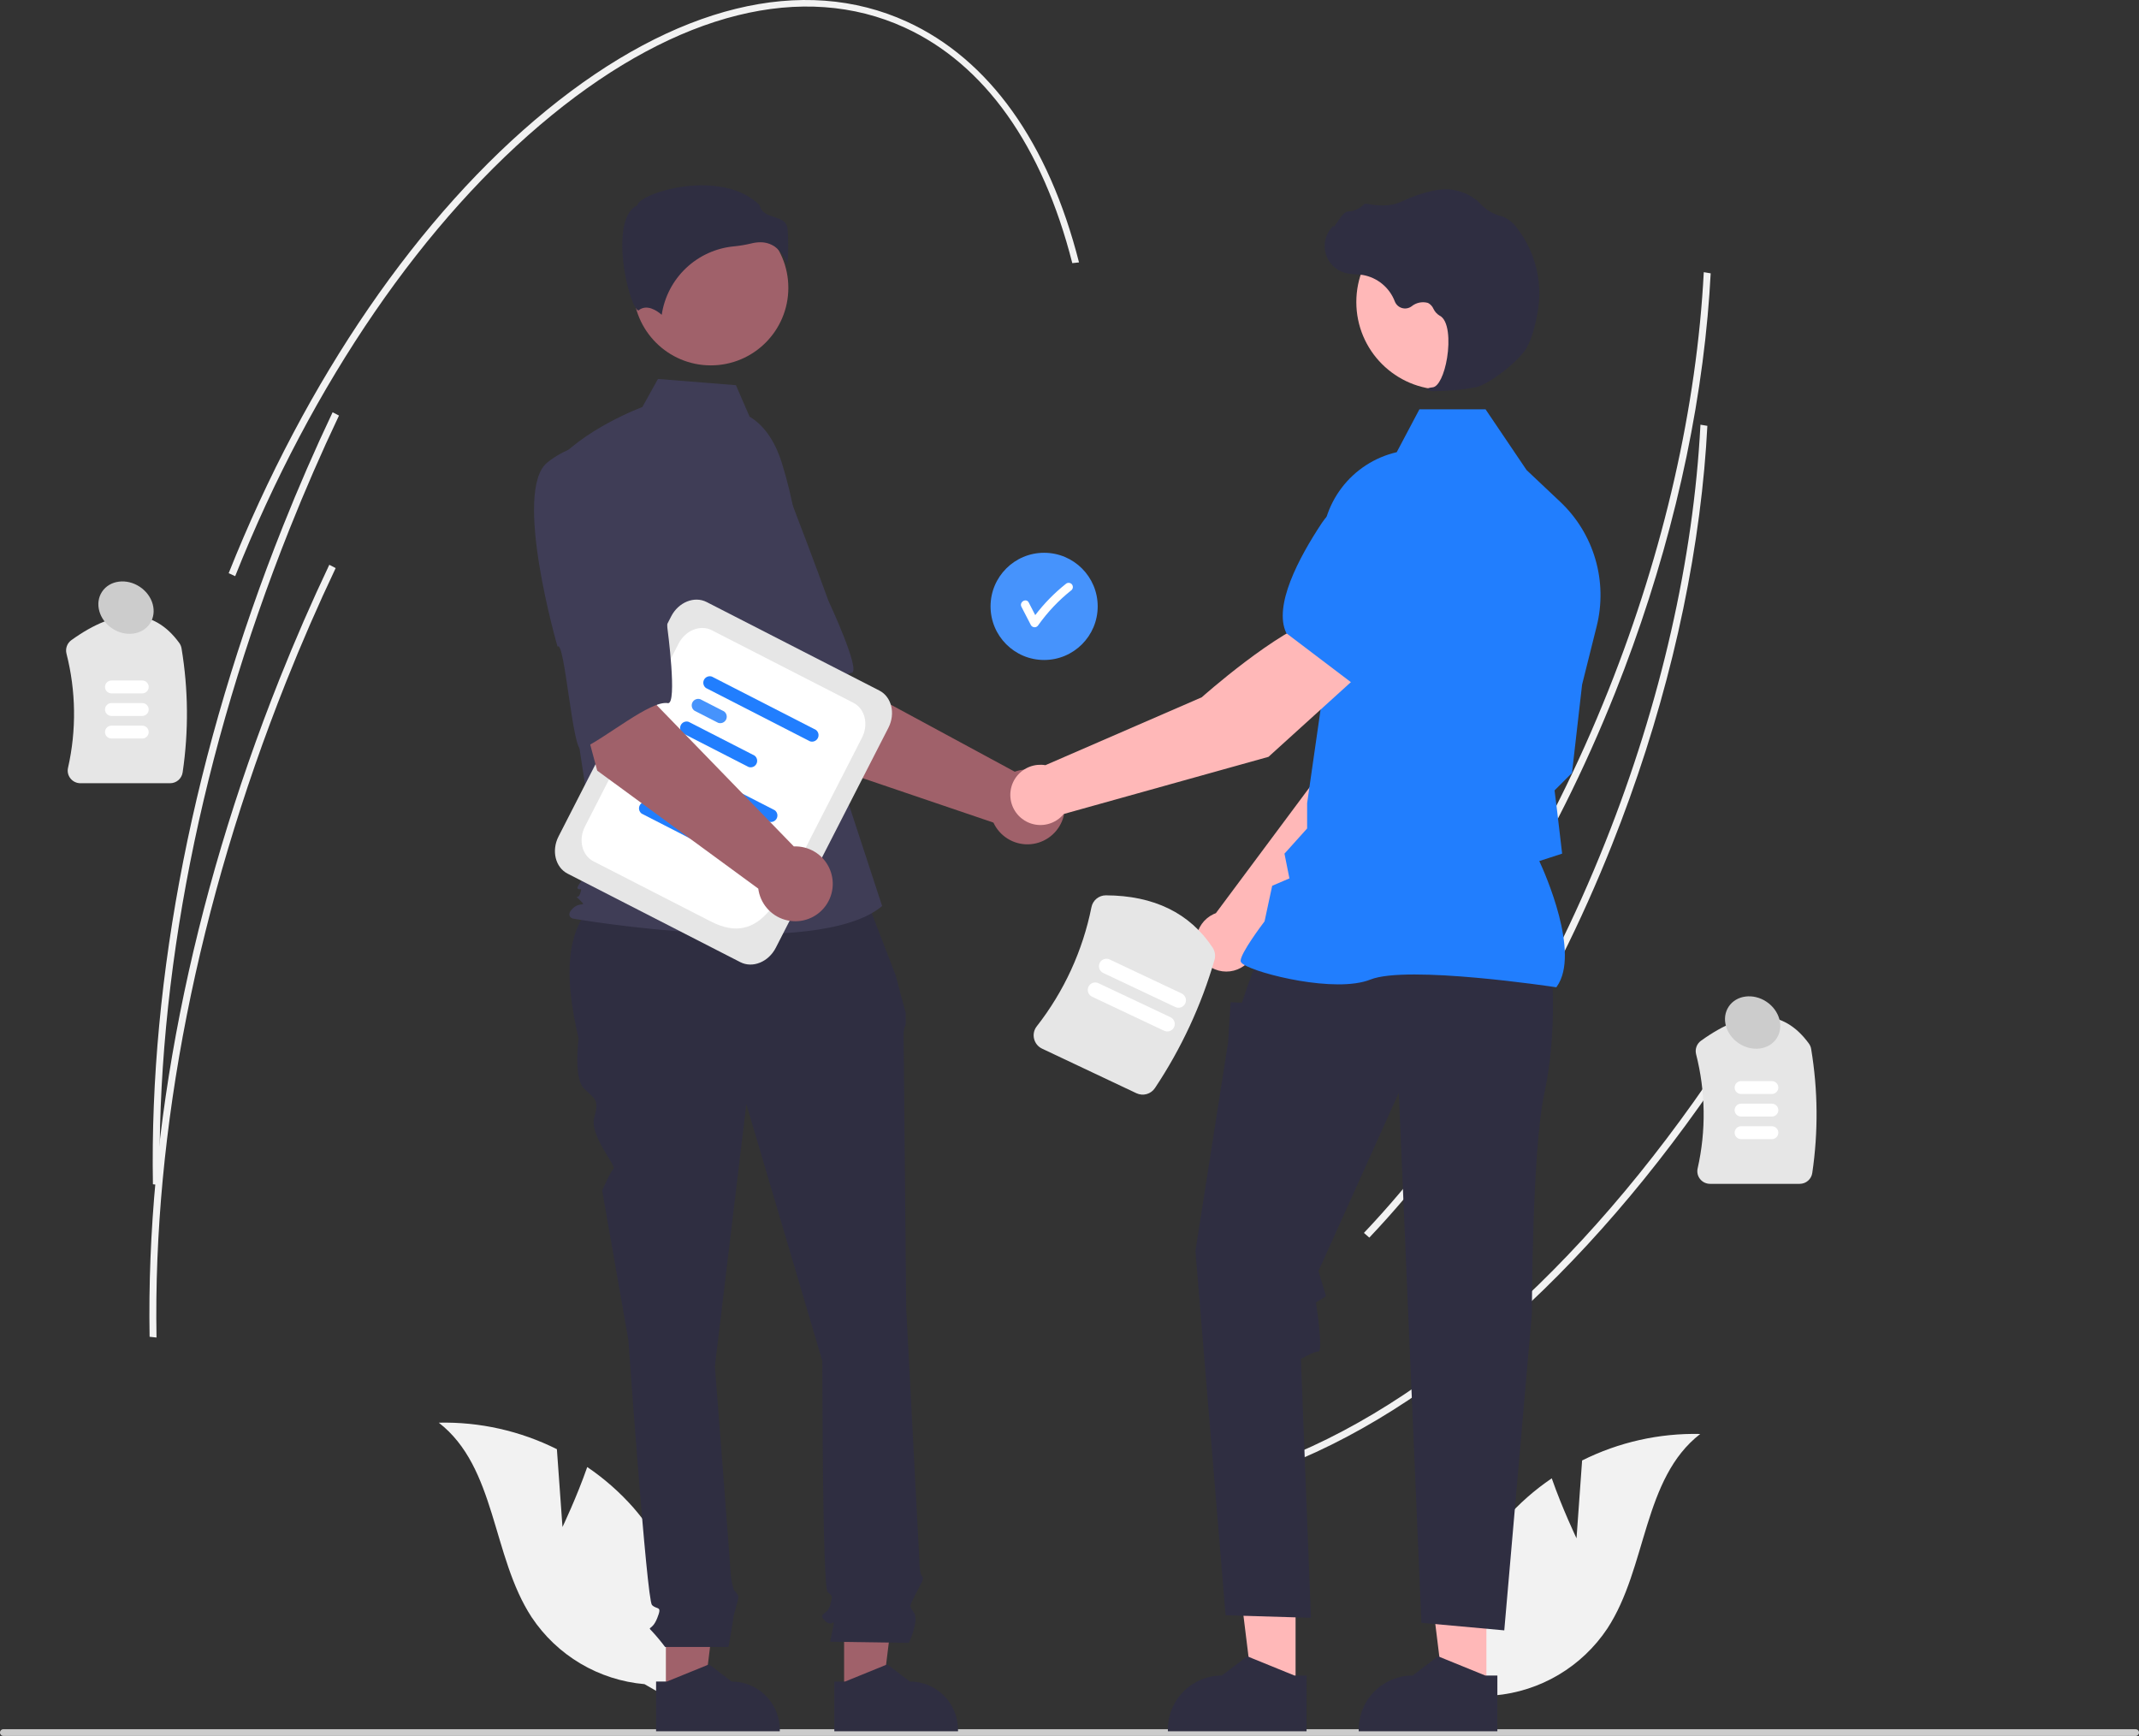 <svg width="467" height="379" viewBox="0 0 467 379" fill="none" xmlns="http://www.w3.org/2000/svg">
<rect x="0" y="0" width="467" height="379" fill="#333333" stroke="none"/>
<g clip-path="url(#clip0_689_487)">
<path d="M372.818 69.036C370.392 95.782 363.481 123.984 352.642 151.195C339.238 184.845 320.925 214.484 299.682 236.908L298.503 235.879C319.643 213.563 337.873 184.055 351.221 150.544C363.284 120.261 370.459 88.746 371.98 59.422L373.486 59.674C373.326 62.771 373.103 65.892 372.818 69.036Z" fill="#F2F2F2"/>
<path d="M382.48 224.371C352.643 271.869 316.444 305.807 280.551 319.932L279.825 318.6C315.469 304.573 351.456 270.809 381.157 223.527L382.48 224.371Z" fill="#F2F2F2"/>
<path d="M372.094 102.336C369.668 129.081 362.756 157.283 351.917 184.495C338.514 218.145 320.2 247.784 298.957 270.207L297.779 269.179C318.919 246.863 337.149 217.355 350.496 183.844C362.56 153.561 369.735 122.046 371.255 92.722L372.762 92.974C372.602 96.071 372.379 99.192 372.094 102.336Z" fill="#F2F2F2"/>
<path d="M37.133 171H17.557C17.138 171.001 16.725 170.907 16.349 170.726C15.972 170.544 15.641 170.279 15.381 169.951C15.124 169.632 14.943 169.259 14.851 168.859C14.759 168.459 14.758 168.044 14.85 167.644C16.714 159.412 16.597 150.855 14.508 142.677C14.376 142.138 14.408 141.573 14.6 141.053C14.792 140.532 15.135 140.082 15.585 139.758C25.651 132.514 33.579 132.724 39.148 140.384C39.399 140.733 39.566 141.136 39.635 141.561C41.123 150.511 41.205 159.639 39.879 168.616C39.787 169.278 39.458 169.885 38.953 170.323C38.448 170.762 37.802 171.002 37.133 171Z" fill="#E6E6E6"/>
<path d="M31.064 151.383H24.33C23.957 151.383 23.6 151.235 23.337 150.972C23.074 150.708 22.926 150.351 22.926 149.978C22.926 149.606 23.074 149.248 23.337 148.985C23.6 148.722 23.957 148.573 24.33 148.573H31.064C31.436 148.574 31.793 148.723 32.055 148.986C32.318 149.249 32.466 149.606 32.466 149.978C32.466 150.351 32.318 150.708 32.055 150.971C31.793 151.234 31.436 151.383 31.064 151.383Z" fill="white"/>
<path d="M31.064 156.311H24.33C23.957 156.311 23.6 156.163 23.337 155.899C23.074 155.636 22.926 155.279 22.926 154.906C22.926 154.533 23.074 154.176 23.337 153.912C23.6 153.649 23.957 153.501 24.33 153.501H31.064C31.436 153.502 31.793 153.65 32.055 153.914C32.318 154.177 32.466 154.534 32.466 154.906C32.466 155.278 32.318 155.635 32.055 155.898C31.793 156.162 31.436 156.31 31.064 156.311Z" fill="white"/>
<path d="M31.064 161.238H24.33C23.957 161.238 23.6 161.09 23.337 160.827C23.074 160.563 22.926 160.206 22.926 159.833C22.926 159.461 23.074 159.103 23.337 158.84C23.6 158.576 23.957 158.428 24.33 158.428H31.064C31.436 158.429 31.793 158.578 32.055 158.841C32.318 159.104 32.466 159.461 32.466 159.833C32.466 160.206 32.318 160.563 32.055 160.826C31.793 161.089 31.436 161.238 31.064 161.238Z" fill="white"/>
<path d="M392.922 258.463H373.345C372.927 258.464 372.514 258.37 372.137 258.188C371.76 258.007 371.429 257.742 371.169 257.414C370.913 257.095 370.731 256.721 370.639 256.322C370.547 255.922 370.547 255.507 370.638 255.107C372.503 246.875 372.386 238.317 370.297 230.14C370.164 229.601 370.196 229.035 370.388 228.515C370.58 227.995 370.923 227.544 371.374 227.221C381.44 219.977 389.368 220.187 394.936 227.847C395.187 228.196 395.354 228.599 395.424 229.023C396.912 237.974 396.994 247.102 395.668 256.078C395.576 256.741 395.247 257.347 394.742 257.786C394.237 258.224 393.59 258.465 392.922 258.463Z" fill="#E6E6E6"/>
<path d="M386.853 238.846H380.118C379.746 238.845 379.39 238.697 379.127 238.433C378.865 238.17 378.717 237.813 378.717 237.441C378.717 237.069 378.865 236.712 379.127 236.448C379.39 236.185 379.746 236.037 380.118 236.036H386.853C387.225 236.036 387.582 236.184 387.846 236.447C388.109 236.711 388.257 237.068 388.257 237.441C388.257 237.814 388.109 238.171 387.846 238.434C387.582 238.698 387.225 238.846 386.853 238.846Z" fill="white"/>
<path d="M386.853 243.773H380.118C379.746 243.773 379.39 243.624 379.127 243.361C378.865 243.097 378.717 242.741 378.717 242.368C378.717 241.996 378.865 241.639 379.127 241.376C379.39 241.113 379.746 240.964 380.118 240.963H386.853C387.225 240.963 387.582 241.111 387.846 241.375C388.109 241.638 388.257 241.996 388.257 242.368C388.257 242.741 388.109 243.098 387.846 243.362C387.582 243.625 387.225 243.773 386.853 243.773Z" fill="white"/>
<path d="M386.853 248.701H380.118C379.746 248.7 379.39 248.552 379.127 248.288C378.865 248.025 378.717 247.668 378.717 247.296C378.717 246.924 378.865 246.567 379.127 246.303C379.39 246.04 379.746 245.892 380.118 245.891H386.853C387.225 245.891 387.582 246.039 387.846 246.302C388.109 246.566 388.257 246.923 388.257 247.296C388.257 247.669 388.109 248.026 387.846 248.289C387.582 248.553 387.225 248.701 386.853 248.701Z" fill="white"/>
<path d="M467 378.267C467 378.363 466.982 378.459 466.945 378.548C466.908 378.637 466.854 378.718 466.786 378.786C466.718 378.854 466.637 378.908 466.548 378.945C466.459 378.982 466.364 379 466.267 379H0.733C0.538 379 0.352 378.923 0.215 378.785C0.077 378.648 0 378.462 0 378.267C0 378.073 0.077 377.886 0.215 377.749C0.352 377.611 0.538 377.534 0.733 377.534H466.268C466.364 377.534 466.459 377.553 466.548 377.589C466.637 377.626 466.718 377.68 466.786 377.748C466.854 377.816 466.908 377.897 466.945 377.986C466.982 378.075 467 378.171 467 378.267Z" fill="#CCCCCC"/>
<path d="M122.805 333.39L121.584 316.397C113.585 312.397 104.732 310.41 95.793 310.61C108.369 320.338 107.362 339.779 116.072 353.085C118.82 357.214 122.462 360.671 126.727 363.2C130.993 365.729 135.772 367.266 140.711 367.696L151.178 373.721C152.375 365.803 151.843 357.718 149.617 350.026C147.392 342.333 143.526 335.214 138.286 329.161C135.313 325.794 131.928 322.815 128.211 320.294C125.923 326.867 122.805 333.39 122.805 333.39Z" fill="#F2F2F2"/>
<path d="M344.195 335.854L345.416 318.861C353.414 314.86 362.268 312.874 371.207 313.074C358.63 322.801 359.638 342.243 350.928 355.548C348.179 359.677 344.538 363.135 340.273 365.664C336.007 368.193 331.228 369.729 326.289 370.159L315.822 376.185C314.624 368.266 315.157 360.182 317.383 352.489C319.608 344.797 323.474 337.678 328.714 331.624C331.687 328.257 335.072 325.278 338.789 322.758C341.077 329.33 344.195 335.854 344.195 335.854Z" fill="#F2F2F2"/>
<path d="M227.96 144.093C234.419 144.093 239.656 138.853 239.656 132.39C239.656 125.927 234.419 120.688 227.96 120.688C221.501 120.688 216.265 125.927 216.265 132.39C216.265 138.853 221.501 144.093 227.96 144.093Z" fill="#4693FC"/>
<path d="M233.964 127.513C233.788 127.345 233.554 127.251 233.311 127.251C233.068 127.251 232.834 127.345 232.658 127.513C230.176 129.493 227.948 131.771 226.021 134.296C225.548 133.38 225.076 132.465 224.603 131.549C224.057 130.493 222.463 131.426 223.008 132.482C223.7 133.821 224.392 135.16 225.083 136.499C225.167 136.636 225.284 136.749 225.423 136.827C225.563 136.906 225.72 136.947 225.88 136.947C226.041 136.947 226.198 136.906 226.338 136.827C226.477 136.749 226.594 136.636 226.678 136.499C228.73 133.607 231.184 131.021 233.964 128.819C234.136 128.645 234.232 128.411 234.232 128.166C234.232 127.922 234.136 127.687 233.964 127.513Z" fill="white"/>
<path d="M175.629 165.575L157.992 137.861L178.415 126.917L183.775 148.061L221.543 168.482C223.034 167.946 224.649 167.854 226.191 168.22C227.733 168.585 229.135 169.392 230.227 170.541C231.319 171.691 232.052 173.133 232.339 174.693C232.626 176.252 232.453 177.861 231.841 179.324C231.23 180.787 230.206 182.04 228.895 182.931C227.584 183.822 226.042 184.312 224.458 184.341C222.873 184.37 221.315 183.937 219.972 183.095C218.629 182.253 217.56 181.038 216.895 179.599L175.629 165.575Z" fill="#A0616A"/>
<path d="M145.107 104.62C139.566 112.761 159.259 142.354 159.259 142.354C160.218 140.284 169.389 163.521 170.925 162.148C175.29 158.247 182.124 147.38 185.923 146.896C188.095 146.619 180.884 131.203 180.884 131.203C180.884 131.203 177.589 122.1 173.117 110.471C171.914 107.16 169.893 104.208 167.243 101.889C164.592 99.569 161.399 97.959 157.959 97.207C157.959 97.207 150.649 96.479 145.107 104.62Z" fill="#3F3D56"/>
<path d="M145.378 369.863L153.754 369.862L157.738 337.535L145.376 337.535L145.378 369.863Z" fill="#A0616A"/>
<path d="M143.241 367.126L145.598 367.126L154.803 363.38L159.736 367.125H159.737C162.525 367.125 165.198 368.234 167.17 370.206C169.141 372.179 170.248 374.854 170.249 377.644V377.986L143.241 377.987L143.241 367.126Z" fill="#2F2E41"/>
<path d="M184.29 369.863L192.666 369.862L196.651 337.535L184.289 337.535L184.29 369.863Z" fill="#A0616A"/>
<path d="M182.154 367.126L184.511 367.126L193.716 363.38L198.649 367.125H198.65C201.438 367.125 204.111 368.234 206.083 370.206C208.054 372.179 209.162 374.854 209.162 377.644V377.986L182.154 377.987L182.154 367.126Z" fill="#2F2E41"/>
<path d="M187.916 193.127L133.435 194.49C123.088 200.113 122.931 212.285 126.321 226.735C126.321 226.735 125.177 235.324 127.466 237.615C129.755 239.905 130.899 239.905 129.755 243.914C128.61 247.922 134.657 254.468 133.923 255.203C133.188 255.938 131.472 259.946 131.472 259.946L137.194 292.585C137.194 292.585 141.2 349.273 142.344 350.418C143.489 351.563 144.633 350.418 143.489 353.281C142.344 356.144 141.2 354.999 142.344 356.144C143.358 357.238 144.313 358.385 145.206 359.58H159.041C159.041 359.58 160.084 353.854 160.084 353.281C160.084 352.709 161.229 349.273 161.229 348.7C161.229 348.128 160.217 347.116 160.217 347.116C159.867 345.952 159.631 344.757 159.512 343.547C159.512 342.402 156.078 298.311 156.078 298.311L162.945 241.051L179.541 297.166C179.541 297.166 179.541 346.41 180.685 347.555C181.83 348.7 181.83 348.128 181.257 350.418C180.685 352.709 178.396 352.136 180.113 353.854C181.83 355.572 182.402 352.709 181.83 355.572L181.257 358.435L198.425 358.68C198.425 358.68 200.714 353.854 199.569 352.136C198.425 350.418 198.494 350.887 199.89 348.076C201.286 345.265 201.858 344.692 201.286 344.12C200.714 343.547 200.714 340.501 200.714 340.501L197.853 285.714C197.853 285.714 197.28 227.881 197.28 226.163C197.237 225.279 197.4 224.397 197.756 223.587V221.255L195.564 212.993L187.916 193.127Z" fill="#2F2E41"/>
<path d="M155.189 79.772C164.537 79.772 172.116 72.189 172.116 62.834C172.116 53.48 164.537 45.897 155.189 45.897C145.84 45.897 138.261 53.48 138.261 62.834C138.261 72.189 145.84 79.772 155.189 79.772Z" fill="#A0616A"/>
<path d="M163.652 90.968C167.299 93.137 169.481 97.123 170.733 101.179C173.051 108.688 174.447 116.452 174.889 124.299L176.211 147.792L192.593 197.814C178.396 209.834 125.03 200.546 125.03 200.546C125.03 200.546 123.392 200 125.03 198.36C126.668 196.721 128.263 198.173 126.625 196.534C124.987 194.895 126.116 196.721 126.662 195.082C127.208 193.443 126.662 194.536 126.116 193.989C125.57 193.443 130.343 188.525 130.343 188.525L125.975 159.812L120.515 101.895C127.067 93.699 140.245 88.868 140.245 88.868L143.65 82.735L160.676 84.098L163.652 90.968Z" fill="#3F3D56"/>
<path d="M169.143 53.836C170.458 54.818 171.433 56.188 171.93 57.753C172.12 55.195 172.132 52.627 171.966 50.067C171.766 48.268 170.501 47.864 169.035 47.395C167.712 46.971 166.215 46.493 165.812 44.747C160.491 39.567 151.229 39.828 144.889 41.635C141.401 42.629 139.394 43.906 139.214 44.655L139.177 44.809L139.036 44.88C136.347 46.225 135.823 50.473 135.858 53.8C135.924 60.067 138.086 67.186 139.305 67.764C139.369 67.794 139.385 67.782 139.413 67.759C141.248 66.292 143.486 67.871 144.47 68.729C145.05 64.833 146.918 61.245 149.775 58.536C152.633 55.828 156.315 54.156 160.234 53.787C161.513 53.663 162.783 53.45 164.033 53.149C164.667 52.985 165.319 52.899 165.974 52.894C167.101 52.877 168.207 53.206 169.143 53.836Z" fill="#2F2E41"/>
<path d="M274.226 206.623L306.788 173.537L315.368 147.074L301.562 141.487C294.723 148.389 287.683 169.521 287.683 169.521L265.458 199.368C265.281 199.434 265.104 199.504 264.929 199.586C263.906 200.07 263.025 200.809 262.371 201.733C261.716 202.657 261.311 203.734 261.195 204.86C261.078 205.986 261.254 207.123 261.705 208.162C262.156 209.2 262.867 210.105 263.769 210.788C264.672 211.471 265.735 211.91 266.856 212.061C267.978 212.213 269.119 212.073 270.17 211.654C271.222 211.235 272.147 210.552 272.858 209.671C273.568 208.79 274.04 207.74 274.226 206.623Z" fill="#FFB8B8"/>
<path d="M297.796 144.514L315.255 149.567L315.32 149.555C321.737 148.308 326.814 137.636 329.942 128.904C330.971 126.023 330.869 122.859 329.656 120.051C328.443 117.243 326.21 115.001 323.408 113.778C321.335 112.889 319.055 112.599 316.826 112.939C314.597 113.279 312.507 114.236 310.793 115.703L302.088 123.203L297.796 144.514Z" fill="#4CAF4F"/>
<path d="M282.858 368.879L273.469 368.879L269.002 332.64L282.86 332.641L282.858 368.879Z" fill="#FFB8B8"/>
<path d="M285.254 365.812L282.611 365.812L272.293 361.613L266.763 365.811H266.762C263.637 365.811 260.639 367.054 258.429 369.265C256.22 371.476 254.978 374.475 254.978 377.602V377.985L285.253 377.987L285.254 365.812Z" fill="#2F2E41"/>
<path d="M324.521 368.879L315.131 368.879L310.665 332.64L324.523 332.641L324.521 368.879Z" fill="#FFB8B8"/>
<path d="M326.916 365.812L324.273 365.812L313.955 361.613L308.425 365.811H308.424C305.299 365.811 302.302 367.054 300.092 369.265C297.882 371.476 296.64 374.475 296.64 377.602V377.985L326.915 377.987L326.916 365.812Z" fill="#2F2E41"/>
<path d="M338.838 212.786C338.838 212.786 339.934 225.951 337.194 238.567C334.453 251.183 334.453 286.715 334.453 286.715L328.422 355.953L310.332 354.307L305.398 238.567L287.856 277.513L289.501 282.998L287.31 284.369C287.31 284.369 288.953 295.066 287.856 295.066C286.76 295.066 284.019 296.711 284.019 296.711L286.212 353.21L267.573 352.661L260.995 273.125L268.122 227.597L268.67 218.82L271.137 218.922L272.393 215.255L274.7 208.947L338.838 212.786Z" fill="#2F2E41"/>
<path d="M339.785 215.551L339.883 215.414C345.101 208.104 337.253 190.539 336.07 187.993L341.055 186.374L339.932 176.825L339.4 172.568L343.211 168.756L343.221 168.661L345.414 149.462L348.602 136.711C349.804 131.89 349.701 126.836 348.306 122.069C346.91 117.301 344.272 112.99 340.661 109.58L333.292 102.627L324.336 89.367H309.893L304.941 98.727C300.139 99.837 295.88 102.598 292.903 106.528C289.927 110.457 288.423 115.308 288.653 120.233L289.775 144.781L285.381 175.346L285.379 180.877L280.434 186.376L281.514 191.778L277.751 193.391L276.089 201.15C275.401 202.058 270.862 208.114 270.862 209.769C270.862 210.018 271.046 210.258 271.439 210.525C274.532 212.621 291.629 216.893 299.196 213.864C307.256 210.639 339.296 215.476 339.619 215.526L339.785 215.551Z" fill="#217EFE"/>
<path d="M315.248 85.086C325.813 85.086 334.376 76.517 334.376 65.946C334.376 55.376 325.813 46.807 315.248 46.807C304.684 46.807 296.121 55.376 296.121 65.946C296.121 76.517 304.684 85.086 315.248 85.086Z" fill="#FFB8B8"/>
<path d="M313.416 85.396C316.378 85.366 319.333 85.082 322.247 84.549C325.132 83.884 331.497 78.959 333.232 76.049C334.521 73.888 335.294 70.544 335.716 68.12C336.286 64.912 336.176 61.619 335.394 58.456C334.611 55.293 333.174 52.33 331.174 49.758C330.403 48.681 329.355 47.832 328.142 47.301C328.035 47.262 327.924 47.228 327.813 47.2C326.054 46.785 324.459 45.853 323.233 44.525C322.995 44.256 322.738 44.005 322.464 43.773C321.088 42.671 319.472 41.91 317.746 41.553C314.959 40.883 310.971 41.723 305.895 44.05C303.345 45.219 300.514 44.893 298.332 44.478C298.21 44.458 298.084 44.47 297.968 44.513C297.852 44.556 297.749 44.629 297.67 44.725C296.769 45.616 295.565 46.133 294.299 46.171C293.524 46.225 292.738 47.321 291.791 48.747C291.576 49.071 291.325 49.449 291.143 49.68L291.107 49.247L290.681 49.742C290.011 50.52 289.549 51.456 289.337 52.461C289.126 53.466 289.172 54.508 289.472 55.491C289.771 56.473 290.314 57.364 291.051 58.08C291.787 58.795 292.692 59.313 293.682 59.585C294.468 59.772 295.27 59.879 296.077 59.904C296.566 59.935 297.073 59.967 297.559 60.039C299.12 60.317 300.583 60.995 301.804 62.008C303.025 63.021 303.963 64.333 304.526 65.816C304.659 66.159 304.869 66.467 305.139 66.716C305.41 66.965 305.734 67.148 306.087 67.251C306.439 67.355 306.811 67.376 307.173 67.313C307.535 67.25 307.878 67.104 308.175 66.888C308.669 66.482 309.254 66.202 309.879 66.071C310.505 65.94 311.153 65.963 311.768 66.137C312.303 66.416 312.725 66.872 312.964 67.426C313.254 68.043 313.72 68.56 314.304 68.911C316.295 69.874 316.547 74.362 315.938 78.125C315.35 81.751 314.073 84.397 312.831 84.558C311.875 84.682 311.767 84.753 311.702 84.925L311.644 85.078L311.755 85.218C312.289 85.396 312.856 85.457 313.416 85.396Z" fill="#2F2E41"/>
<path d="M297.547 146.561L288.352 134.838C278.987 137.419 262.369 152.24 262.369 152.24L228.242 167.059C227.103 166.868 225.934 166.98 224.852 167.384C223.77 167.789 222.813 168.471 222.079 169.363C221.344 170.255 220.858 171.325 220.667 172.465C220.477 173.605 220.591 174.775 220.996 175.857C221.402 176.939 222.085 177.895 222.977 178.629C223.87 179.363 224.939 179.849 226.079 180.038C227.218 180.226 228.387 180.111 229.468 179.704C230.549 179.297 231.504 178.613 232.237 177.719L276.942 165.239L297.547 146.561Z" fill="#FFB8B8"/>
<path d="M295.343 149.241L309.85 133.059L310.656 121.592C310.806 119.341 310.323 117.092 309.263 115.1C308.203 113.109 306.607 111.454 304.656 110.322C302.001 108.805 298.869 108.355 295.895 109.06C292.92 109.766 290.324 111.575 288.632 114.123C283.506 121.853 277.991 132.305 280.829 138.198L280.857 138.257L295.343 149.241Z" fill="#217EFE"/>
<path d="M161.631 210.064L123.926 190.742C121.244 189.367 120.355 185.722 121.945 182.615L146.53 134.582C148.12 131.476 151.595 130.067 154.277 131.441L191.983 150.764C194.665 152.138 195.553 155.783 193.963 158.89L169.378 206.923C167.788 210.029 164.313 211.439 161.631 210.064Z" fill="#E6E6E6"/>
<path d="M155.189 201.181L129.571 188.053C127.059 186.766 126.227 183.352 127.716 180.442L148.141 140.538C149.63 137.628 152.885 136.309 155.397 137.596L186.337 153.452C188.849 154.739 189.681 158.153 188.192 161.062L177.096 182.741C170.463 195.7 166.377 206.915 155.189 201.181Z" fill="white"/>
<path d="M167.855 179.389L145.164 167.761C144.887 167.563 144.69 167.272 144.609 166.941C144.529 166.61 144.57 166.261 144.725 165.958C144.88 165.654 145.139 165.417 145.455 165.289C145.771 165.161 146.122 165.151 146.445 165.26L169.135 176.888C169.412 177.086 169.609 177.377 169.69 177.708C169.771 178.039 169.73 178.389 169.574 178.692C169.419 178.995 169.16 179.233 168.844 179.361C168.528 179.489 168.177 179.499 167.855 179.389Z" fill="#217EFE"/>
<path d="M147.813 175.356L142.635 172.703C142.358 172.505 142.161 172.214 142.08 171.882C141.999 171.551 142.04 171.202 142.196 170.899C142.351 170.595 142.61 170.358 142.926 170.23C143.242 170.102 143.593 170.092 143.915 170.201L149.093 172.855C149.371 173.053 149.568 173.344 149.649 173.675C149.729 174.006 149.688 174.355 149.533 174.659C149.378 174.962 149.118 175.2 148.803 175.328C148.487 175.456 148.136 175.466 147.813 175.356Z" fill="#4CAF4F"/>
<path d="M154.455 184.997L140.106 177.644C139.829 177.446 139.632 177.155 139.551 176.824C139.47 176.493 139.511 176.144 139.667 175.84C139.822 175.537 140.081 175.299 140.397 175.171C140.712 175.043 141.064 175.033 141.386 175.143L155.735 182.496C156.013 182.694 156.21 182.985 156.291 183.316C156.371 183.648 156.33 183.997 156.175 184.3C156.02 184.604 155.76 184.841 155.445 184.969C155.129 185.097 154.778 185.107 154.455 184.997Z" fill="#217EFE"/>
<path d="M176.833 161.846L154.143 150.218C153.866 150.02 153.669 149.729 153.588 149.398C153.507 149.067 153.548 148.718 153.704 148.415C153.859 148.111 154.118 147.874 154.434 147.746C154.75 147.618 155.101 147.608 155.423 147.717L178.113 159.345C178.391 159.543 178.588 159.834 178.669 160.165C178.749 160.496 178.708 160.846 178.553 161.149C178.398 161.452 178.139 161.69 177.823 161.818C177.507 161.946 177.156 161.956 176.833 161.846Z" fill="#217EFE"/>
<path d="M156.792 157.813L151.614 155.16C151.337 154.962 151.14 154.671 151.059 154.339C150.978 154.008 151.019 153.659 151.175 153.356C151.33 153.052 151.589 152.815 151.905 152.687C152.221 152.559 152.572 152.549 152.894 152.658L158.072 155.312C158.35 155.51 158.547 155.801 158.628 156.132C158.708 156.463 158.667 156.812 158.512 157.116C158.357 157.419 158.097 157.657 157.782 157.785C157.466 157.913 157.115 157.923 156.792 157.813Z" fill="#4693FC"/>
<path d="M163.434 167.454L149.085 160.101C148.808 159.903 148.611 159.612 148.53 159.281C148.449 158.95 148.49 158.601 148.646 158.297C148.801 157.994 149.06 157.756 149.376 157.628C149.691 157.5 150.043 157.49 150.365 157.6L164.714 164.953C164.992 165.151 165.189 165.442 165.27 165.773C165.35 166.105 165.309 166.454 165.154 166.757C164.999 167.061 164.74 167.298 164.424 167.426C164.108 167.554 163.757 167.564 163.434 167.454Z" fill="#217EFE"/>
<path d="M130.386 168.247L121.868 136.516L144.631 132.204L143.407 153.984L173.315 184.799C174.898 184.734 176.466 185.132 177.828 185.943C179.189 186.755 180.285 187.945 180.982 189.369C181.679 190.793 181.947 192.39 181.753 193.963C181.559 195.537 180.912 197.02 179.89 198.232C178.868 199.444 177.516 200.333 175.998 200.789C174.481 201.245 172.863 201.25 171.343 200.802C169.823 200.354 168.466 199.474 167.437 198.268C166.408 197.061 165.753 195.582 165.55 194.009L130.386 168.247Z" fill="#A0616A"/>
<path d="M119.539 100.938C111.812 107.042 121.729 141.182 121.729 141.182C123.265 139.496 125.049 164.415 126.926 163.566C132.259 161.155 142.036 152.839 145.805 153.517C147.96 153.905 145.702 137.034 145.702 137.034C145.702 137.034 145.286 127.361 144.506 114.926C144.35 111.407 143.307 107.984 141.474 104.976C139.641 101.968 137.077 99.473 134.021 97.724C134.021 97.724 127.265 94.835 119.539 100.938Z" fill="#3F3D56"/>
<path d="M248.1 238.677L227.525 228.955C227.085 228.748 226.697 228.444 226.391 228.066C226.085 227.688 225.869 227.246 225.758 226.772C225.647 226.309 225.641 225.826 225.743 225.36C225.844 224.895 226.05 224.458 226.344 224.083C232.304 216.461 236.397 207.548 238.294 198.058C238.437 197.331 238.828 196.677 239.399 196.206C239.971 195.736 240.688 195.478 241.428 195.477C251.922 195.513 259.765 199.347 264.738 206.871C265 207.263 265.174 207.707 265.247 208.172C265.32 208.638 265.291 209.113 265.162 209.567C262.282 219.498 257.9 228.929 252.169 237.534C251.743 238.184 251.097 238.659 250.349 238.869C249.601 239.079 248.802 239.011 248.1 238.677Z" fill="#E6E6E6"/>
<path d="M254.153 225.041L238.421 217.608C238.029 217.423 237.727 217.09 237.581 216.682C237.435 216.274 237.457 215.825 237.642 215.434C237.827 215.042 238.159 214.74 238.567 214.594C238.974 214.447 239.423 214.469 239.814 214.654L255.547 222.088C255.741 222.179 255.914 222.308 256.058 222.467C256.203 222.626 256.314 222.811 256.386 223.013C256.459 223.215 256.49 223.429 256.48 223.644C256.47 223.858 256.417 224.068 256.326 224.262C256.234 224.456 256.105 224.63 255.947 224.774C255.788 224.918 255.602 225.029 255.401 225.102C255.199 225.174 254.985 225.206 254.771 225.196C254.557 225.185 254.347 225.133 254.153 225.041Z" fill="white"/>
<path d="M256.597 219.862L240.865 212.429C240.473 212.244 240.171 211.911 240.025 211.503C239.879 211.096 239.901 210.646 240.086 210.255C240.271 209.863 240.603 209.561 241.011 209.415C241.418 209.269 241.867 209.291 242.258 209.475L257.991 216.909C258.382 217.094 258.684 217.427 258.83 217.835C258.976 218.242 258.954 218.691 258.77 219.083C258.585 219.475 258.252 219.777 257.845 219.923C257.437 220.069 256.988 220.047 256.597 219.862Z" fill="white"/>
<path d="M235.575 57.291L234.111 57.452C227.581 31.777 214.925 13.99 197.509 6.013C175.369 -4.128 147.992 2.682 120.421 25.187C92.71 47.806 68.178 83.536 51.346 125.795L49.925 125.144C66.831 82.701 91.489 46.798 119.355 24.053C147.361 1.192 175.297 -5.667 198.016 4.739C215.932 12.944 228.919 31.117 235.575 57.291Z" fill="#F2F2F2"/>
<path d="M74.009 90.729C70.179 98.802 66.537 107.165 63.182 115.587C43.878 164.05 34.096 213.544 34.895 258.72L33.386 258.559C32.586 213.215 42.397 163.55 61.761 114.936C65.125 106.491 68.778 98.104 72.619 90.008L74.009 90.729Z" fill="#F2F2F2"/>
<path d="M73.285 124.029C69.455 132.102 65.812 140.465 62.458 148.887C43.154 197.35 33.371 246.843 34.171 292.019L32.662 291.858C31.862 246.514 41.672 196.85 61.037 148.236C64.401 139.791 68.054 131.403 71.895 123.308L73.285 124.029Z" fill="#F2F2F2"/>
<path d="M32.734 136.139C34.402 133.631 33.415 130.04 30.53 128.119C27.644 126.198 23.953 126.675 22.285 129.183C20.617 131.691 21.605 135.282 24.49 137.203C27.376 139.124 31.067 138.648 32.734 136.139Z" fill="#CCCCCC"/>
<path d="M387.872 226.724C389.54 224.216 388.552 220.625 385.667 218.704C382.781 216.783 379.09 217.259 377.422 219.768C375.755 222.276 376.742 225.867 379.627 227.788C382.513 229.709 386.204 229.232 387.872 226.724Z" fill="#CCCCCC"/>
</g>
<defs>
<clipPath id="clip0_689_487">
<rect width="467" height="379" fill="white"/>
</clipPath>
</defs>
</svg>
